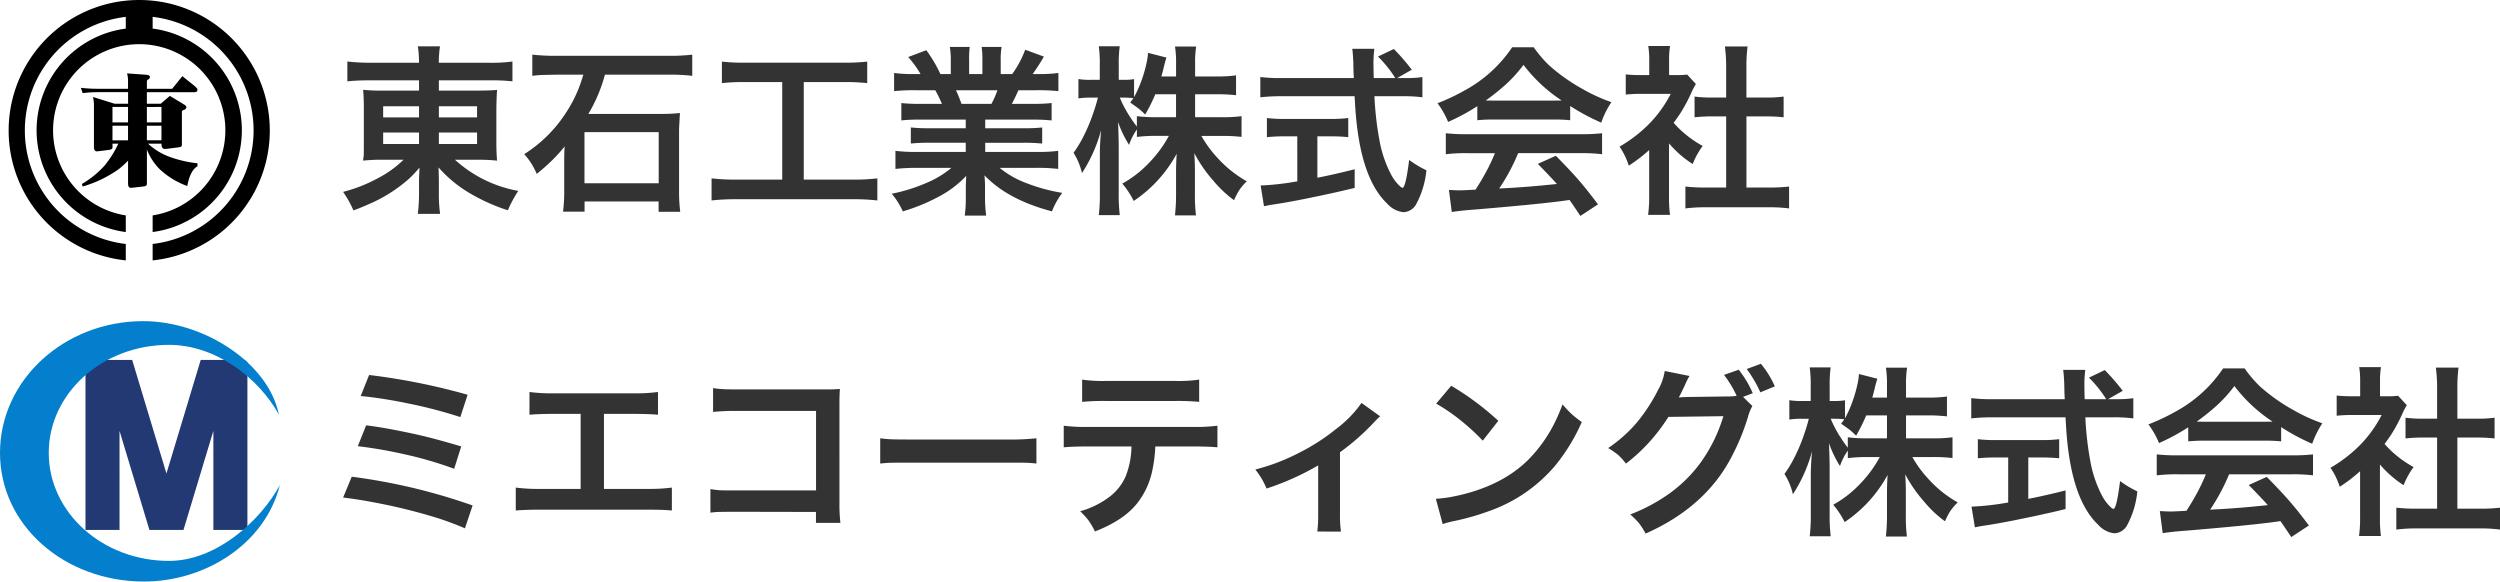 <svg xmlns="http://www.w3.org/2000/svg" width="429.901" height="100.001" viewBox="0 0 429.901 100.001"><defs><style>.a{fill:#233973;}.b{fill:#047fcd;}.c{fill:#333;}</style></defs><g transform="translate(18490.001 23434.999)"><g transform="translate(-18466.061 -23412.611)"><g transform="translate(-22.447 -22.388)"><path d="M24.756.118a22.722,22.722,0,0,0-4.618,0,22.448,22.448,0,0,0,0,44.659V41.955a19.663,19.663,0,0,1,0-39.055V4.916a17.645,17.645,0,0,0,0,34.987V37.042a14.813,14.813,0,1,1,4.618,0V39.9a17.645,17.645,0,0,0,0-34.987V2.9a19.663,19.663,0,0,1,0,39.055v2.821a22.448,22.448,0,0,0,0-44.659Z"/><g transform="translate(12.413 12.62)"><path d="M106.327,90.83l2.132,1.718q.459.393.46.6,0,.435-.481.435h-8.215v1.987h2.383l1.568-1.345,2.467,1.49q.376.248.376.414a.519.519,0,0,1-.355.476.755.755,0,0,0-.418.269v5.815q0,.29-.5.372-2.257.29-2.4.29-.607,0-.606-.828v-.083h-2.32a11.164,11.164,0,0,0,3.574,2.214,20.512,20.512,0,0,0,4.933,1.159v.517q-1.254.7-1.756,3.394a13.89,13.89,0,0,1-4.724-2.877,9.945,9.945,0,0,1-2.216-3.394v5.919q0,.311-.481.414-2.111.248-2.279.248-.481,0-.481-.745v-3.932a14.789,14.789,0,0,1-1.672,1.511,20.806,20.806,0,0,1-6.125,2.939l-.146-.435a16.376,16.376,0,0,0,3.909-3.166,18.126,18.126,0,0,0,2.362-3.766h-1v.641q0,.311-.5.414-2.049.269-2.174.269-.523,0-.523-.766V95.735a5.4,5.4,0,0,0-.167-1.324l3.721,1.159h2.32V93.582H91.8a20.929,20.929,0,0,0-2.613.166l-.314-.911A25.612,25.612,0,0,0,91.8,93h5.184V91.575a4.69,4.69,0,0,0-.167-1.221l3.2.228q.732.062.732.352a.47.47,0,0,1-.251.435.51.51,0,0,0-.272.29V93h4.348ZM94.308,98.777h2.676V96.128H94.308Zm0,3.083h2.676v-2.5H94.308Zm5.916-5.732v2.649h2.508V96.128Zm0,3.228v2.5h2.508v-2.5Z" transform="translate(-88.873 -90.354)"/></g></g></g><g transform="translate(-18465.938 -23357.387)"><g transform="translate(-24.063 -22.388)"><path class="a" d="M117.748,41.011h-7.57l-5.894,19.532L98.39,41.011H90.362V70.242h5.855V53.212l5.139,17.03h5.857l5.139-17.03v17.03h5.855V41.421C118.056,41.282,117.9,41.147,117.748,41.011Z" transform="translate(-75.662 -34.339)"/><path class="b" d="M29.053,41.227c-11.416,0-20.67-8.316-20.67-18.575S17.638,4.078,29.053,4.078c8.162,0,15.536,5.827,18.9,12C46.219,7.251,35.122,0,24.64,0,11.032,0,0,10.142,0,22.653S11.143,44.776,24.751,44.776c10.482,0,20.8-6.387,23.376-16.589C44.767,34.359,37.215,41.227,29.053,41.227Z"/></g></g><path class="c" d="M13.578-11.791H5.053a35.65,35.65,0,0,0-3.8.168v-3.413a33.913,33.913,0,0,0,4.025.214h8.295a17.721,17.721,0,0,0-.2-2.816h3.811a17.72,17.72,0,0,0-.2,2.816h8.54a25.9,25.9,0,0,0,4.117-.214v3.413a31.337,31.337,0,0,0-3.887-.168H16.99v1.76h6.535q2.342,0,3.474-.122-.077.888-.122,3.153v5.816q0,1.821.122,3.2a29.129,29.129,0,0,0-3.489-.153H19.76A21.929,21.929,0,0,0,30.642,7.217a21.456,21.456,0,0,0-1.791,3.336,32.514,32.514,0,0,1-6.443-2.877,21.924,21.924,0,0,1-5.479-4.5q.046,1.133.061,2.173V7.6a23.659,23.659,0,0,0,.214,3.566H13.363A26.9,26.9,0,0,0,13.578,7.6V5.319q0-.444.046-1.194.015-.52.031-.918a17.143,17.143,0,0,1-2.035,2.127A25.581,25.581,0,0,1,5.834,9.1q-2.066.949-3.535,1.469A19.033,19.033,0,0,0,.523,7.386,26.081,26.081,0,0,0,6.4,5.09a18.4,18.4,0,0,0,4.515-3.229H7.5a29.193,29.193,0,0,0-3.535.153q.015-.321.107-.918.015-.23.015-2.28v-5.77q0-1.928-.122-3.214a30.294,30.294,0,0,0,3.428.138h6.183Zm0,4.454H7.41v1.913h6.168Zm3.413,0v1.913h6.566V-7.337ZM13.578-2.822H7.41V-.848h6.168Zm3.413,0V-.848h6.566V-2.822ZM41.845-12.77h-4.5q-2.694.046-3.168.077-.122.015-.6.061l-.52.061v-3.642a36.973,36.973,0,0,0,4.239.2H56.43a32.317,32.317,0,0,0,4.132-.2v3.642a33.642,33.642,0,0,0-4.086-.2H45.548A26.708,26.708,0,0,1,42.7-6.021H55.221a29.671,29.671,0,0,0,3.229-.153q-.046.49-.077,1.316-.077,1.1-.077,1.913V7.187a27.687,27.687,0,0,0,.2,3.627H54.777V9.038H42.044v1.745h-3.7a27.853,27.853,0,0,0,.2-3.6V1.524l.015-.673q0-.429.061-1.286a24.783,24.783,0,0,1-2.342,2.571A32.4,32.4,0,0,1,33.81,4.294a11.581,11.581,0,0,0-.9-1.76A12.046,12.046,0,0,0,31.667.9,23.475,23.475,0,0,0,39.013-6.48a22.613,22.613,0,0,0,2.449-5.112Q41.646-12.173,41.845-12.77Zm.184,9.887V5.9H54.792V-2.884ZM76.035-11.5H69.7a35.149,35.149,0,0,0-4.04.184v-3.7a32.615,32.615,0,0,0,4.086.184H86.61a34.419,34.419,0,0,0,4.04-.184v3.7a35.723,35.723,0,0,0-4.025-.184H79.738V5.274h8.417a33.008,33.008,0,0,0,4.239-.214v3.8a37.349,37.349,0,0,0-4.255-.214H68.122a38.356,38.356,0,0,0-4.239.214v-3.8a34.078,34.078,0,0,0,4.3.214h7.851Zm31.558,6.458H99.7a28.316,28.316,0,0,0-3.183.138V-7.888A27.333,27.333,0,0,0,99.7-7.75h3.8a24.149,24.149,0,0,0-1.148-2.342H98.96a32.947,32.947,0,0,0-3.688.153v-3.122a24.567,24.567,0,0,0,3.535.184h1.01A17.331,17.331,0,0,0,97.69-15.8l3.122-1.178a23.639,23.639,0,0,1,2.418,4.1h1.791v-2.2a13.64,13.64,0,0,0-.168-2.464h3.428a14.986,14.986,0,0,0-.107,2.326v2.342h2.28v-2.342a16.476,16.476,0,0,0-.122-2.326h3.428a12.608,12.608,0,0,0-.153,2.464v2.2h1.974a17.311,17.311,0,0,0,2.234-4.178l3.214,1.178a34.575,34.575,0,0,1-1.928,3h.872a24.136,24.136,0,0,0,3.551-.184v3.122a33.071,33.071,0,0,0-3.719-.153h-3.153q-.673,1.5-1.133,2.342h3.612a28.364,28.364,0,0,0,3.229-.138V-4.9a29.37,29.37,0,0,0-3.229-.138h-8.188v1.485h6.566a29.115,29.115,0,0,0,3.229-.138v2.77a29.37,29.37,0,0,0-3.229-.138h-6.566V.514h8.769a26.409,26.409,0,0,0,3.78-.184V3.437a31.489,31.489,0,0,0-3.75-.184h-6.321a15.694,15.694,0,0,0,4.27,2.495,30,30,0,0,0,6.5,1.806,13.436,13.436,0,0,0-1.775,3.183q-7.606-2-11.6-6.2.015.26.061.9.031.551.031,1.316V8.3a22.812,22.812,0,0,0,.2,3.168h-3.688a22.87,22.87,0,0,0,.184-3.183V6.773q0-.826.077-2.143a17.74,17.74,0,0,1-4.515,3.459,31.906,31.906,0,0,1-6.4,2.648,12.65,12.65,0,0,0-1.9-3.03,29.8,29.8,0,0,0,6.4-2.051,16.532,16.532,0,0,0,3.857-2.4H99.282a32.3,32.3,0,0,0-3.78.184V.33a27.5,27.5,0,0,0,3.75.184h8.341V-1.062h-6.244a29,29,0,0,0-3.2.138v-2.77a28.75,28.75,0,0,0,3.2.138h6.244Zm-.735-2.709h5.158a16.41,16.41,0,0,0,1.025-2.342h-7.132A24.545,24.545,0,0,1,106.857-7.75ZM147.031-9.4v3.949h4.622a24.764,24.764,0,0,0,3.367-.184v3.566a28.074,28.074,0,0,0-3.382-.168h-3.52a19.2,19.2,0,0,0,2.617,3.612,20.046,20.046,0,0,0,5.188,4.193,9.239,9.239,0,0,0-1.316,1.546,12.321,12.321,0,0,0-.872,1.7,19.11,19.11,0,0,1-3.5-3.275A24.178,24.178,0,0,1,146.894.728q.107,1.5.107,3.107V7.783a27.669,27.669,0,0,0,.184,3.642h-3.612a33.073,33.073,0,0,0,.184-3.658V4.049q0-1.515.107-3.214a22.857,22.857,0,0,1-7.392,8.111,14.378,14.378,0,0,0-1.959-2.984A19.093,19.093,0,0,0,139.2,2.3a20.778,20.778,0,0,0,3.321-4.545h-2.066a26.2,26.2,0,0,0-3.428.184v-1.3A10.465,10.465,0,0,0,135.676-.7a19.08,19.08,0,0,1-1.9-3.949q.061.964.092,2.495.031,1.041.031,1.668V7.539a29.085,29.085,0,0,0,.184,3.841h-3.612a30.613,30.613,0,0,0,.184-3.841V.789q0-1.683.214-4.04a25.571,25.571,0,0,1-3.29,7.407A11.2,11.2,0,0,0,126.126.667a20.18,20.18,0,0,0,1.454-2.326,29.831,29.831,0,0,0,1.867-4.3q.551-1.576.826-2.694l.046-.168h-1.24a11.918,11.918,0,0,0-2.112.138V-12.02a11.3,11.3,0,0,0,2.112.138h1.561v-2.51a21.8,21.8,0,0,0-.168-3.26h3.6a22.025,22.025,0,0,0-.168,3.245v2.525h.934a9.284,9.284,0,0,0,1.7-.122V-8.9a20.488,20.488,0,0,0,1.255-2.8,23.322,23.322,0,0,0,.949-3.352,8.026,8.026,0,0,0,.184-1.469l3.183.811a16.072,16.072,0,0,0-.474,1.729q-.214.857-.4,1.515h2.525v-2.158a18.166,18.166,0,0,0-.184-2.984h3.642a17.537,17.537,0,0,0-.184,2.969v2.173h3.688a22.827,22.827,0,0,0,3.352-.184v3.413A27.954,27.954,0,0,0,150.7-9.4Zm-3.275,0H140.19a29.248,29.248,0,0,1-1.745,3.489A12.022,12.022,0,0,0,137.1-7.108l-1.224-.872q.352-.474.551-.75a13.771,13.771,0,0,0-1.546-.092h-.8a20.35,20.35,0,0,0,1.882,3.489q.429.673,1.056,1.485V-5.638a25.621,25.621,0,0,0,3.413.184h3.321Zm38.016-2.785h1.3a19.612,19.612,0,0,0,3.046-.168v3.474a25.377,25.377,0,0,0-3.658-.184H177.87a55.1,55.1,0,0,0,.872,7.622,20.542,20.542,0,0,0,1.837,5.54,7.818,7.818,0,0,0,1.5,2.143q.459.444.612.444.551,0,1.148-4.79a17.741,17.741,0,0,0,2.969,1.775,15.431,15.431,0,0,1-1.791,5.892,2.621,2.621,0,0,1-2.158,1.316,4.375,4.375,0,0,1-2.8-1.485q-4.836-4.576-5.525-17.217l-.077-1.24h-12.55a31.505,31.505,0,0,0-3.658.184v-3.489a26.776,26.776,0,0,0,3.658.184h12.412l-.031-.735q-.031-.857-.046-1.837-.015-.566-.077-1.423-.046-.627-.107-1.041h3.8a19.447,19.447,0,0,0-.153,2.556q0,.75.046,2.479h3.7a19.852,19.852,0,0,0-2.969-3.7l2.724-1.3a36.167,36.167,0,0,1,3.091,3.566ZM164.6-2.164h-2.066a28.977,28.977,0,0,0-3.153.138v-3.29a23.018,23.018,0,0,0,3.229.153h7.606a22.43,22.43,0,0,0,3.153-.153v3.29a29.682,29.682,0,0,0-3.122-.138H168.06V4.952q2.77-.536,6.413-1.454V6.7q-3.826.949-9.305,2.035-2.893.566-5.142.888-.413.077-1.148.23L158.3,6.284a44.55,44.55,0,0,0,6-.658l.306-.046Zm30.961-5.188a35.969,35.969,0,0,1-5.02,2.709,14.979,14.979,0,0,0-1.821-3.214,35.2,35.2,0,0,0,4.637-2.189,23.083,23.083,0,0,0,8.2-7.438h3.7a21.047,21.047,0,0,0,2.648,3.107,31.4,31.4,0,0,0,5.785,4.086,29.4,29.4,0,0,0,4.928,2.25,15.212,15.212,0,0,0-1.745,3.52,36.357,36.357,0,0,1-5.341-2.862v2.449a25.6,25.6,0,0,0-2.816-.122H198.255a26.055,26.055,0,0,0-2.694.122Zm1.454-.979q.582.015,1.286.015h10.407q.627,0,1.362-.015a26.289,26.289,0,0,1-6.566-6.122,23.826,23.826,0,0,1-3.336,3.627A38.881,38.881,0,0,1,197.015-8.332Zm1.576,9.06h-4.76a27.711,27.711,0,0,0-3.688.184V-2.7a31.379,31.379,0,0,0,3.688.168h19.513a31.208,31.208,0,0,0,3.673-.168V.912a27.556,27.556,0,0,0-3.673-.184H202.586a34.419,34.419,0,0,1-3.26,6.076L201.27,6.7q3.4-.2,6.933-.566l1.041-.107q-1.117-1.255-3.275-3.459l3.091-1.393q2.479,2.495,4.178,4.469,1.408,1.653,3.076,3.887l-3.03,1.99Q212,9.589,211.417,8.778l-1.454.2q-4.5.582-14.753,1.439-2.51.184-4.04.429l-.49-3.8q1.24.077,1.806.077.459,0,1.913-.077L195.255,7q.918-1.408,1.791-3A32.308,32.308,0,0,0,198.592.728ZM228.527-.955V8.135a23.157,23.157,0,0,0,.168,3.2H224.93a22.509,22.509,0,0,0,.184-3.275V.193a26.2,26.2,0,0,1-3.5,2.678A13.953,13.953,0,0,0,220.844,1a11.68,11.68,0,0,0-.826-1.393,24.012,24.012,0,0,0,5.4-4.239,21.15,21.15,0,0,0,3.4-4.836h-5.1a23.5,23.5,0,0,0-2.632.122v-3.474a21.185,21.185,0,0,0,2.464.122h1.576v-2.617a14.725,14.725,0,0,0-.168-2.387h3.75a13.886,13.886,0,0,0-.168,2.433v2.571h1.3a11.8,11.8,0,0,0,1.806-.092l1.5,1.622a12.4,12.4,0,0,0-.7,1.331,28.281,28.281,0,0,1-1.913,3.612q-.536.826-1.209,1.729A18.192,18.192,0,0,0,230.7-3.083a19.341,19.341,0,0,0,3.612,2.571A13.337,13.337,0,0,0,232.6,2.6,18.091,18.091,0,0,1,228.527-.955Zm13.315-4.637V6.636h3.75a28.351,28.351,0,0,0,3.581-.168v3.765a25.238,25.238,0,0,0-3.566-.2H234.878a26.846,26.846,0,0,0-3.535.2V6.467a29.027,29.027,0,0,0,3.581.168h3.428V-5.593h-2.342a26.912,26.912,0,0,0-3.091.153V-9.005a21.934,21.934,0,0,0,3.091.168h2.342v-5.51a26.476,26.476,0,0,0-.214-3.275h3.9a25.446,25.446,0,0,0-.2,3.275v5.51h3.306a21.539,21.539,0,0,0,3.091-.168v3.566a26.912,26.912,0,0,0-3.091-.153Z" transform="translate(-18431.523 -23409.389)"/><path class="c" d="M5.645-12.548,7.084-16.16a110.885,110.885,0,0,1,16.942,3.4L22.771-8.921a79.86,79.86,0,0,0-9.03-2.357A79.767,79.767,0,0,0,5.645-12.548ZM5.14-3.916,6.579-7.5q3.367.4,8.785,1.592,3.229.735,7.56,2.035L21.715-.029A64.6,64.6,0,0,0,13.1-2.539,76.848,76.848,0,0,0,5.14-3.916ZM2.615,4.915,4.1,1.333A101.438,101.438,0,0,1,24.883,6.277L23.566,10.21a49.459,49.459,0,0,0-4.989-1.852A96.581,96.581,0,0,0,7.711,5.71Q5.262,5.236,2.615,4.915ZM47.472-9.472V3.43h7.591a29,29,0,0,0,4.086-.23V7.149Q57.909,7.011,55.124,7H36.33q-2.8.015-4.025.153V3.2a29.219,29.219,0,0,0,4.086.23h7.071v-12.9H38.687q-2.816.015-4.025.153v-3.918a28.572,28.572,0,0,0,4.086.23H52.675a28.572,28.572,0,0,0,4.086-.23v3.918q-1.224-.138-4.025-.153ZM83.927,7.394,69.648,7.363q-1.791.015-2.525.031-.52.015-1.347.122V3.461q.918.153,1.592.2.658.031,2.342.031H83.942V-9.977H70.229a37.7,37.7,0,0,0-3.994.168v-4.1a14.051,14.051,0,0,0,1.683.184q.826.046,2.372.046h16.1q.551,0,1.653-.077-.077.964-.077,2.632V6.062a26.165,26.165,0,0,0,.168,3.214H83.927ZM94.976-.932V-5.278a17.22,17.22,0,0,0,1.775.168q.872.046,3.306.046h16.7a41.347,41.347,0,0,0,5.081-.214V-.932q-.949-.107-1.821-.138-.719-.015-3.29-.015H100.088q-2.77,0-3.642.031Q95.833-1.024,94.976-.932ZM142.282-3.87A24.458,24.458,0,0,1,141.7.568a13.475,13.475,0,0,1-2.219,4.913q-2.265,3.2-7.576,5.265a13.045,13.045,0,0,0-1.133-1.928,15,15,0,0,0-1.408-1.546A15,15,0,0,0,134.523,4.7a8.873,8.873,0,0,0,2.663-3.443,14.372,14.372,0,0,0,.995-5.127h-7.667q-2.77.015-3.979.153V-7.436a30.586,30.586,0,0,0,4.04.214H148.94a30.432,30.432,0,0,0,4.025-.214v3.719q-1.209-.138-3.979-.153ZM129.7-11.538v-3.826a24.874,24.874,0,0,0,4.04.23h12.045a24.874,24.874,0,0,0,4.04-.23v3.826a39.576,39.576,0,0,0-3.979-.153H133.681A39.576,39.576,0,0,0,129.7-11.538Zm48.04.184,3.2,2.3a13.936,13.936,0,0,0-1.056,1.041,39.862,39.862,0,0,1-5.846,5.142V7.792a20.447,20.447,0,0,0,.168,2.984l-4.071-.015a22.006,22.006,0,0,0,.153-2.969V-.61a46.241,46.241,0,0,1-8.877,3.979,15.689,15.689,0,0,0-.811-1.653A19.338,19.338,0,0,0,159.484.094a34.68,34.68,0,0,0,7.438-2.831A35.443,35.443,0,0,0,173.4-6.9,19.7,19.7,0,0,0,177.742-11.354Zm12.84.122,2.586-3.076a48.028,48.028,0,0,1,8.1,6.03l-2.678,3.413a37.318,37.318,0,0,0-3.7-3.413A32.318,32.318,0,0,0,190.583-11.232ZM191.7,9.475l-1.178-4.346a20.763,20.763,0,0,0,2.816-.352q8.173-1.592,12.947-6.229a24.7,24.7,0,0,0,4.821-6.8q.612-1.27,1.209-2.862a15.891,15.891,0,0,0,1.76,1.852,18.481,18.481,0,0,0,1.546,1.194,32.379,32.379,0,0,1-4.591,7.514A26.3,26.3,0,0,1,199.6,7.271a42.485,42.485,0,0,1-5.846,1.668A16.711,16.711,0,0,0,191.7,9.475Zm51.652-21.87,1.607,1.576a7.658,7.658,0,0,0-.765,1.882A38.172,38.172,0,0,1,241.5-2.324q-4.469,8.815-14.906,13.437a12.79,12.79,0,0,0-1.178-1.837,13.2,13.2,0,0,0-1.469-1.454,29.934,29.934,0,0,0,6.841-3.673,24.215,24.215,0,0,0,5.02-4.913,26.427,26.427,0,0,0,3.352-6q.429-1.071.811-2.311l-9.458.122a31.226,31.226,0,0,1-3.535,4.607,29.616,29.616,0,0,1-3.765,3.428A11.081,11.081,0,0,0,221.9-2.386a14.124,14.124,0,0,0-1.745-1.209,24.2,24.2,0,0,0,5.05-4.53,30.006,30.006,0,0,0,3.5-5.4,9.593,9.593,0,0,0,1.178-3.321l4.27.857a7.932,7.932,0,0,0-.612,1.148q-.352.781-.719,1.53-.2.429-.52,1.01.566-.046,1.071-.061l.429-.015,6.872-.092a9.288,9.288,0,0,0,1.576-.107,18.729,18.729,0,0,0-2.173-3.6l2.525-.888a17.677,17.677,0,0,1,2.418,4.04Zm5.464-1.806-2.495,1.025a18.239,18.239,0,0,0-1.163-2.234,18.476,18.476,0,0,0-1.178-1.775l2.433-.9A16.083,16.083,0,0,1,248.816-14.2Zm22.559,4.989v3.949H276a24.765,24.765,0,0,0,3.367-.184v3.566a28.074,28.074,0,0,0-3.382-.168h-3.52a19.2,19.2,0,0,0,2.617,3.612,20.046,20.046,0,0,0,5.188,4.193A9.237,9.237,0,0,0,278.95,7.3a12.319,12.319,0,0,0-.872,1.7,19.11,19.11,0,0,1-3.5-3.275A24.178,24.178,0,0,1,271.236.92q.107,1.5.107,3.107V7.975a27.669,27.669,0,0,0,.184,3.642h-3.612A33.073,33.073,0,0,0,268.1,7.96V4.241q0-1.515.107-3.214a22.857,22.857,0,0,1-7.392,8.111,14.378,14.378,0,0,0-1.959-2.984A19.094,19.094,0,0,0,263.538,2.5a20.778,20.778,0,0,0,3.321-4.545h-2.066a26.2,26.2,0,0,0-3.428.184v-1.3A10.465,10.465,0,0,0,260.018-.5a19.081,19.081,0,0,1-1.9-3.949q.061.964.092,2.495.031,1.041.031,1.668V7.731a29.085,29.085,0,0,0,.184,3.841h-3.612A30.613,30.613,0,0,0,255,7.731V.981q0-1.683.214-4.04a25.571,25.571,0,0,1-3.29,7.407A11.2,11.2,0,0,0,250.468.859a20.18,20.18,0,0,0,1.454-2.326,29.829,29.829,0,0,0,1.867-4.3q.551-1.576.826-2.694l.046-.168h-1.24a11.918,11.918,0,0,0-2.112.138v-3.336a11.3,11.3,0,0,0,2.112.138h1.561V-14.2a21.8,21.8,0,0,0-.168-3.26h3.6a22.024,22.024,0,0,0-.168,3.245v2.525h.934a9.284,9.284,0,0,0,1.7-.122v3.107a20.492,20.492,0,0,0,1.255-2.8,23.324,23.324,0,0,0,.949-3.352,8.029,8.029,0,0,0,.184-1.469l3.183.811a16.077,16.077,0,0,0-.474,1.729q-.214.857-.4,1.515H268.1V-14.43a18.166,18.166,0,0,0-.184-2.984h3.642a17.537,17.537,0,0,0-.184,2.969v2.173h3.688a22.827,22.827,0,0,0,3.352-.184v3.413a27.953,27.953,0,0,0-3.367-.168Zm-3.275,0h-3.566a29.248,29.248,0,0,1-1.745,3.489,12.021,12.021,0,0,0-1.347-1.194l-1.224-.872q.352-.474.551-.75a13.771,13.771,0,0,0-1.546-.092h-.8a20.35,20.35,0,0,0,1.882,3.489q.429.673,1.056,1.485V-5.447a25.621,25.621,0,0,0,3.413.184H268.1ZM306.115-12h1.3a19.613,19.613,0,0,0,3.046-.168v3.474a25.377,25.377,0,0,0-3.658-.184h-4.591a55.1,55.1,0,0,0,.872,7.622,20.542,20.542,0,0,0,1.837,5.54,7.818,7.818,0,0,0,1.5,2.143q.459.444.612.444.551,0,1.148-4.79a17.74,17.74,0,0,0,2.969,1.775,15.431,15.431,0,0,1-1.791,5.892,2.621,2.621,0,0,1-2.158,1.316,4.375,4.375,0,0,1-2.8-1.485q-4.836-4.576-5.525-17.217l-.077-1.24H286.25a31.505,31.505,0,0,0-3.658.184V-12.18A26.776,26.776,0,0,0,286.25-12h12.412l-.031-.735q-.031-.857-.046-1.837-.015-.566-.077-1.423-.046-.627-.107-1.041h3.8a19.444,19.444,0,0,0-.153,2.556q0,.75.046,2.479h3.7a19.853,19.853,0,0,0-2.969-3.7l2.724-1.3a36.167,36.167,0,0,1,3.091,3.566ZM288.944-1.972h-2.066a28.978,28.978,0,0,0-3.153.138v-3.29a23.019,23.019,0,0,0,3.229.153h7.606a22.43,22.43,0,0,0,3.153-.153v3.29a29.682,29.682,0,0,0-3.122-.138H292.4V5.144q2.77-.536,6.413-1.454v3.2q-3.826.949-9.305,2.035-2.893.566-5.142.888-.413.077-1.148.23l-.582-3.566a44.549,44.549,0,0,0,6-.658l.306-.046ZM319.9-7.161a35.971,35.971,0,0,1-5.02,2.709,14.979,14.979,0,0,0-1.821-3.214A35.2,35.2,0,0,0,317.7-9.854a23.083,23.083,0,0,0,8.2-7.438h3.7a21.046,21.046,0,0,0,2.648,3.107A31.405,31.405,0,0,0,338.04-10.1a29.4,29.4,0,0,0,4.928,2.25,15.211,15.211,0,0,0-1.745,3.52,36.356,36.356,0,0,1-5.341-2.862v2.449a25.6,25.6,0,0,0-2.816-.122H322.6a26.055,26.055,0,0,0-2.694.122Zm1.454-.979q.582.015,1.286.015h10.407q.627,0,1.362-.015a26.289,26.289,0,0,1-6.566-6.122,23.826,23.826,0,0,1-3.336,3.627A38.884,38.884,0,0,1,321.358-8.14ZM322.935.92h-4.76a27.711,27.711,0,0,0-3.688.184V-2.508a31.38,31.38,0,0,0,3.688.168h19.513a31.208,31.208,0,0,0,3.673-.168V1.1A27.555,27.555,0,0,0,337.688.92H326.929A34.421,34.421,0,0,1,323.669,7l1.944-.107q3.4-.2,6.933-.566l1.041-.107q-1.117-1.255-3.275-3.459L333.4,1.364q2.479,2.495,4.178,4.469,1.408,1.653,3.076,3.887l-3.03,1.99q-1.286-1.928-1.867-2.739l-1.454.2q-4.5.582-14.753,1.439-2.51.184-4.04.429l-.49-3.8q1.24.077,1.806.077.459,0,1.913-.077l.857-.046q.918-1.408,1.791-3A32.3,32.3,0,0,0,322.935.92ZM352.87-.763V8.327a23.155,23.155,0,0,0,.168,3.2h-3.765a22.509,22.509,0,0,0,.184-3.275V.384a26.2,26.2,0,0,1-3.5,2.678,13.956,13.956,0,0,0-.765-1.867A11.678,11.678,0,0,0,344.361-.2a24.011,24.011,0,0,0,5.4-4.239,21.15,21.15,0,0,0,3.4-4.836h-5.1a23.5,23.5,0,0,0-2.632.122v-3.474a21.185,21.185,0,0,0,2.464.122h1.576v-2.617a14.727,14.727,0,0,0-.168-2.387h3.75a13.888,13.888,0,0,0-.168,2.433V-12.5h1.3a11.8,11.8,0,0,0,1.806-.092l1.5,1.622a12.4,12.4,0,0,0-.7,1.331,28.279,28.279,0,0,1-1.913,3.612q-.536.826-1.209,1.729a18.194,18.194,0,0,0,1.377,1.408A19.341,19.341,0,0,0,358.655-.32a13.338,13.338,0,0,0-1.714,3.107A18.091,18.091,0,0,1,352.87-.763ZM366.185-5.4V6.828h3.75a28.352,28.352,0,0,0,3.581-.168v3.765a25.238,25.238,0,0,0-3.566-.2H359.221a26.846,26.846,0,0,0-3.535.2V6.659a29.027,29.027,0,0,0,3.581.168H362.7V-5.4h-2.342a26.912,26.912,0,0,0-3.091.153V-8.813a21.934,21.934,0,0,0,3.091.168H362.7v-5.51a26.479,26.479,0,0,0-.214-3.275h3.9a25.446,25.446,0,0,0-.2,3.275v5.51h3.306a21.539,21.539,0,0,0,3.091-.168v3.566A26.913,26.913,0,0,0,369.49-5.4Z" transform="translate(-18433.615 -23354.357)"/></g></svg>